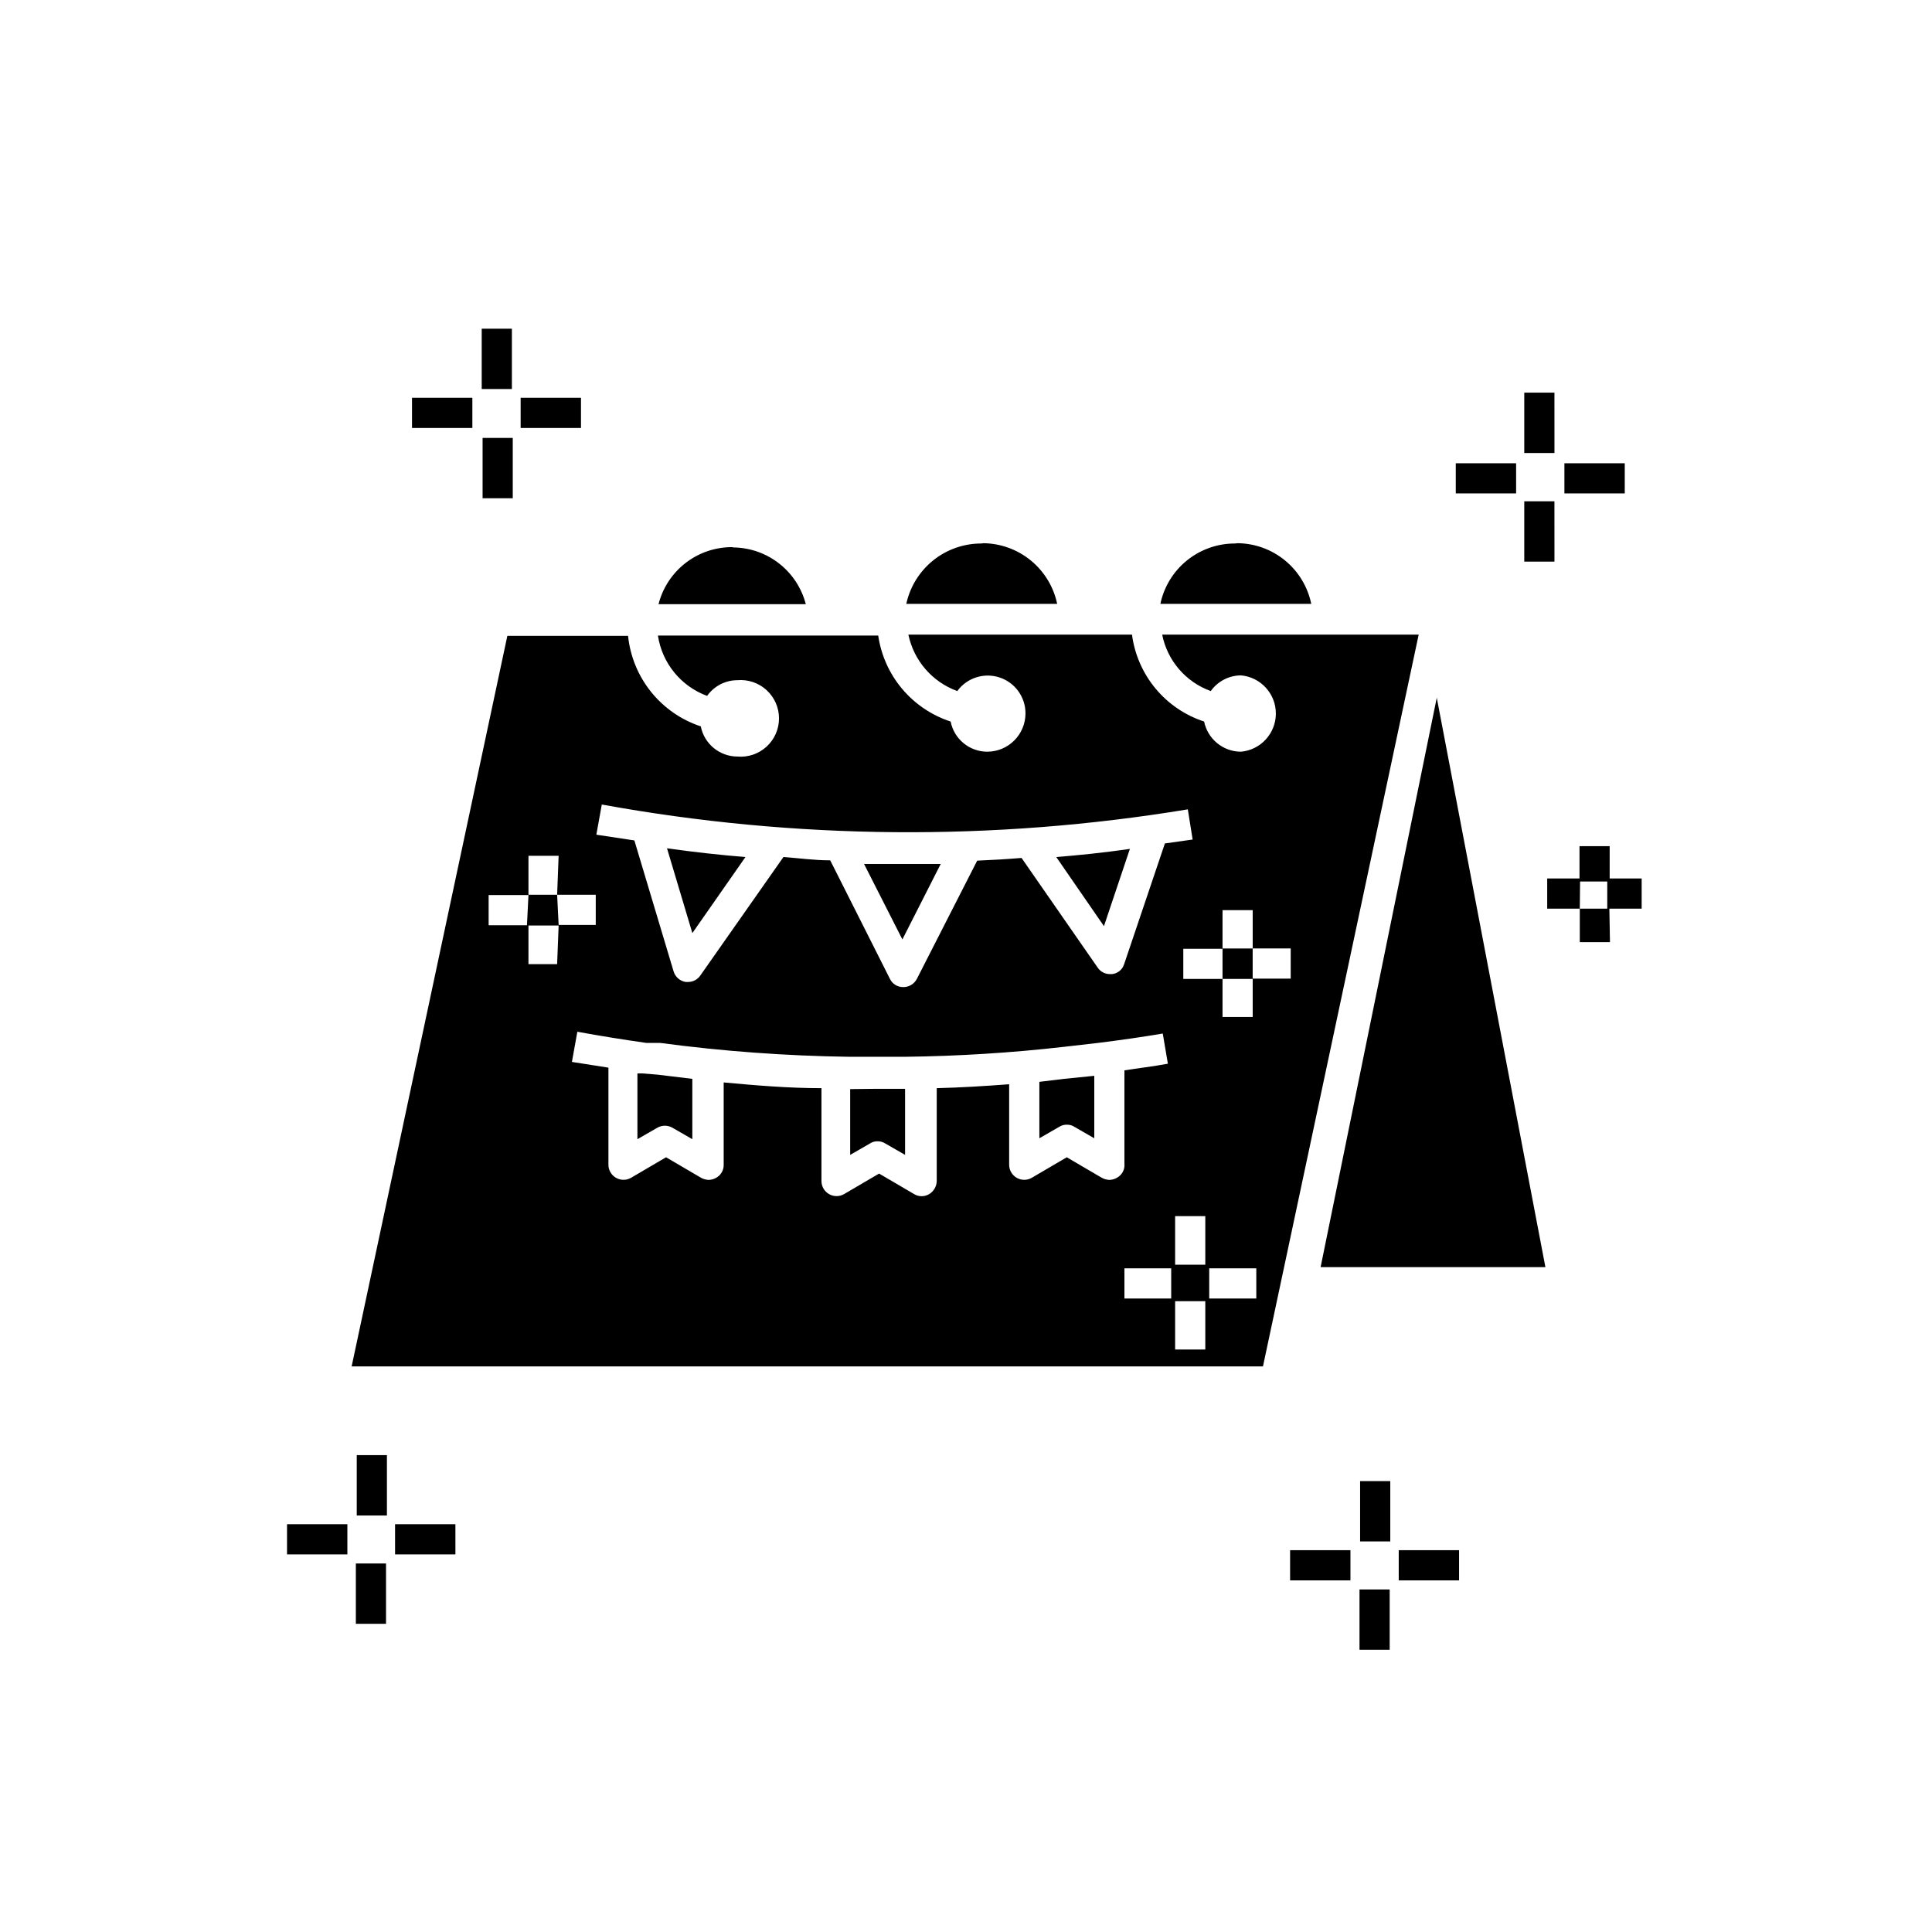 <?xml version="1.0" encoding="UTF-8"?>
<!-- Uploaded to: ICON Repo, www.iconrepo.com, Generator: ICON Repo Mixer Tools -->
<svg fill="#000000" width="800px" height="800px" version="1.1" viewBox="144 144 512 512" xmlns="http://www.w3.org/2000/svg">
 <path d="m512.28 581.21h-7.996v-15.992h7.996zm-265.98-6.879h-7.996v-15.992h7.996zm284.37-11.516h-15.992v-7.996h15.992zm-28.789 0h-15.992v-7.996h15.992zm-237.19-6.875h-15.992l-0.004-8h15.992zm-28.633 0h-15.992v-8h15.992zm276.38-3.438h-7.996v-15.992h7.996zm-265.9-6.879h-7.996v-15.992h7.996zm324.12-151.94h-7.996v-8.879h-8.637v-7.996h8.559v-8.559h7.996v8.559h8.477v7.996h-8.559zm-7.996-8.875h7.277v-7.199h-7.199zm-6.715-91.969h-8v-15.992h7.996zm-276.06-16.793h-7.996v-15.996h7.996zm294.69-1.281h-15.992v-7.996h15.992zm-28.789 0h-15.992v-7.996h15.992zm10.16-10.715h-8v-15.992h7.996zm-257.98-6.637h-15.992v-7.996h15.992zm-28.789 0h-15.992v-7.996h15.992zm10.477-10.316h-7.996v-15.992h7.996zm34.547 181.37h-1.281v17.434l5.277-3.039c1.238-0.715 2.762-0.715 4 0l5.277 3.039v-15.992l-9.277-1.121zm27.352-57.34c-6.957-0.559-13.996-1.359-20.793-2.32l6.719 22.473zm51.742 1.84h-20.312l10.156 19.992zm-23.992 59.656v17.434l5.277-3.039h-0.004c0.594-0.387 1.293-0.582 2-0.559 0.707-0.016 1.402 0.18 2 0.559l5.277 3.039v-17.512h-7.277zm34.785-144.59c-4.648-0.012-9.16 1.566-12.785 4.477s-6.141 6.977-7.129 11.52h39.984c-0.941-4.496-3.391-8.539-6.938-11.461-3.543-2.922-7.981-4.547-12.574-4.613zm67.254 0c-4.644-0.023-9.152 1.555-12.766 4.469-3.613 2.914-6.109 6.984-7.066 11.527h39.984c-0.934-4.516-3.387-8.578-6.953-11.504s-8.027-4.539-12.641-4.57zm-51.902 142.67v14.953l5.277-3.039h0.004c0.594-0.379 1.289-0.574 1.996-0.559 0.711-0.023 1.406 0.172 2 0.559l5.277 3.039v-16.551l-7.996 0.801zm23.992-61.738c-7.117 1.039-13.594 1.68-19.512 2.16l12.637 18.312zm-105.4-79.969c-4.473-0.012-8.82 1.465-12.355 4.203-3.535 2.738-6.055 6.578-7.16 10.91h39.027c-1.105-4.262-3.586-8.047-7.055-10.762-3.465-2.719-7.734-4.219-12.137-4.269zm155.94 190.81h59.574l-28.789-150.9zm-41.984-167.62c1.375 6.894 6.258 12.57 12.875 14.953 1.844-2.586 4.816-4.133 7.996-4.156 5.238 0.465 9.254 4.856 9.254 10.117 0 5.258-4.016 9.648-9.254 10.113-4.738-0.016-8.809-3.356-9.758-7.996-5.031-1.645-9.5-4.68-12.883-8.754-3.379-4.078-5.539-9.027-6.231-14.277h-59.258c1.438 6.894 6.34 12.551 12.957 14.953 2.551-3.5 7.07-4.957 11.188-3.609 4.117 1.348 6.898 5.195 6.887 9.527 0 5.609-4.547 10.156-10.156 10.156-4.719-0.023-8.766-3.367-9.676-7.996-5.008-1.629-9.457-4.629-12.852-8.656-3.391-4.027-5.586-8.926-6.344-14.137h-58.379c0.539 3.594 2.035 6.973 4.328 9.785s5.301 4.961 8.707 6.211c1.84-2.598 4.816-4.148 8-4.16 2.836-0.25 5.652 0.699 7.754 2.625 2.106 1.922 3.301 4.641 3.301 7.492 0 2.852-1.195 5.57-3.301 7.492-2.102 1.926-4.918 2.879-7.754 2.625-4.719-0.027-8.766-3.371-9.676-7.996-5.188-1.715-9.762-4.894-13.184-9.148-3.418-4.258-5.535-9.414-6.09-14.844h-31.988l-41.266 193.61h241.51l41.266-193.93zm15.992 73.012h7.996v10.156h-7.996zm0 18.234h7.996v10.078l-7.996-0.004zm0-7.996v7.996h-10.395v-7.996zm-164.5-38.227c51.309 9.34 103.84 9.773 155.3 1.281l1.281 7.996-7.356 1.039-10.797 31.988h-0.004c-0.441 1.441-1.699 2.481-3.199 2.637h-0.559c-1.32 0.004-2.551-0.656-3.277-1.758l-20.152-29.027c-3.891 0.32-7.809 0.559-11.754 0.719l-15.992 31.348h-0.004c-0.695 1.34-2.09 2.176-3.602 2.16-1.492 0.023-2.863-0.816-3.516-2.16l-15.836-31.43c-4.16 0-7.996-0.559-12.395-0.879l-21.992 31.348c-0.727 1.102-1.961 1.762-3.277 1.762h-0.641c-1.516-0.242-2.758-1.332-3.199-2.801l-10.395-34.707-10.078-1.52zm-19.832 31.988h-10.156v-7.996h10.555zm7.996 10.316h-7.598v-10.238h7.996zm0-18.395h-7.598v-10.316h7.996zm0 0h10.234v7.996h-9.836zm148.34 75.012c-0.609 0.352-1.297 0.547-2 0.559-0.699-0.035-1.383-0.227-2-0.559l-9.277-5.438-9.277 5.438h0.004c-1.238 0.715-2.762 0.715-4 0-1.23-0.711-1.992-2.019-2-3.438v-21.352c-6.398 0.48-12.797 0.879-19.191 1.039v24.629c-0.039 1.414-0.793 2.707-2 3.441-1.227 0.746-2.769 0.746-4 0l-9.277-5.438-9.277 5.438h0.004c-1.234 0.711-2.754 0.715-3.988 0.004-1.234-0.707-2-2.019-2.012-3.445v-24.629c-8.637 0-17.273-0.719-25.91-1.52v21.832c0.027 1.43-0.742 2.754-1.996 3.438-0.609 0.352-1.297 0.547-2 0.559-0.699-0.035-1.383-0.227-2-0.559l-9.277-5.438-9.277 5.438c-1.234 0.715-2.758 0.715-3.996 0-1.23-0.711-1.992-2.019-2-3.438v-25.75l-9.676-1.52 1.441-7.996c6.078 1.121 12.156 2.078 18.234 2.957h3.68-0.004c16.625 2.223 33.367 3.449 50.141 3.68h14.715c14.109-0.164 28.203-1.043 42.223-2.641l9.035-1.039c5.758-0.719 11.438-1.52 17.113-2.481l1.359 7.996c-3.84 0.719-7.996 1.199-11.516 1.758v24.711l0.004 0.004c0.152 1.543-0.637 3.023-2 3.758zm14.395 31.988h-12.395v-7.996h12.395zm9.035 13.516h-7.996v-12.797h7.996zm0-22.473h-7.996v-12.875h7.996zm13.516 8.957h-12.477v-7.996h12.477zm-0.961-84.77v-7.996h10.078v7.996z"/>
</svg>